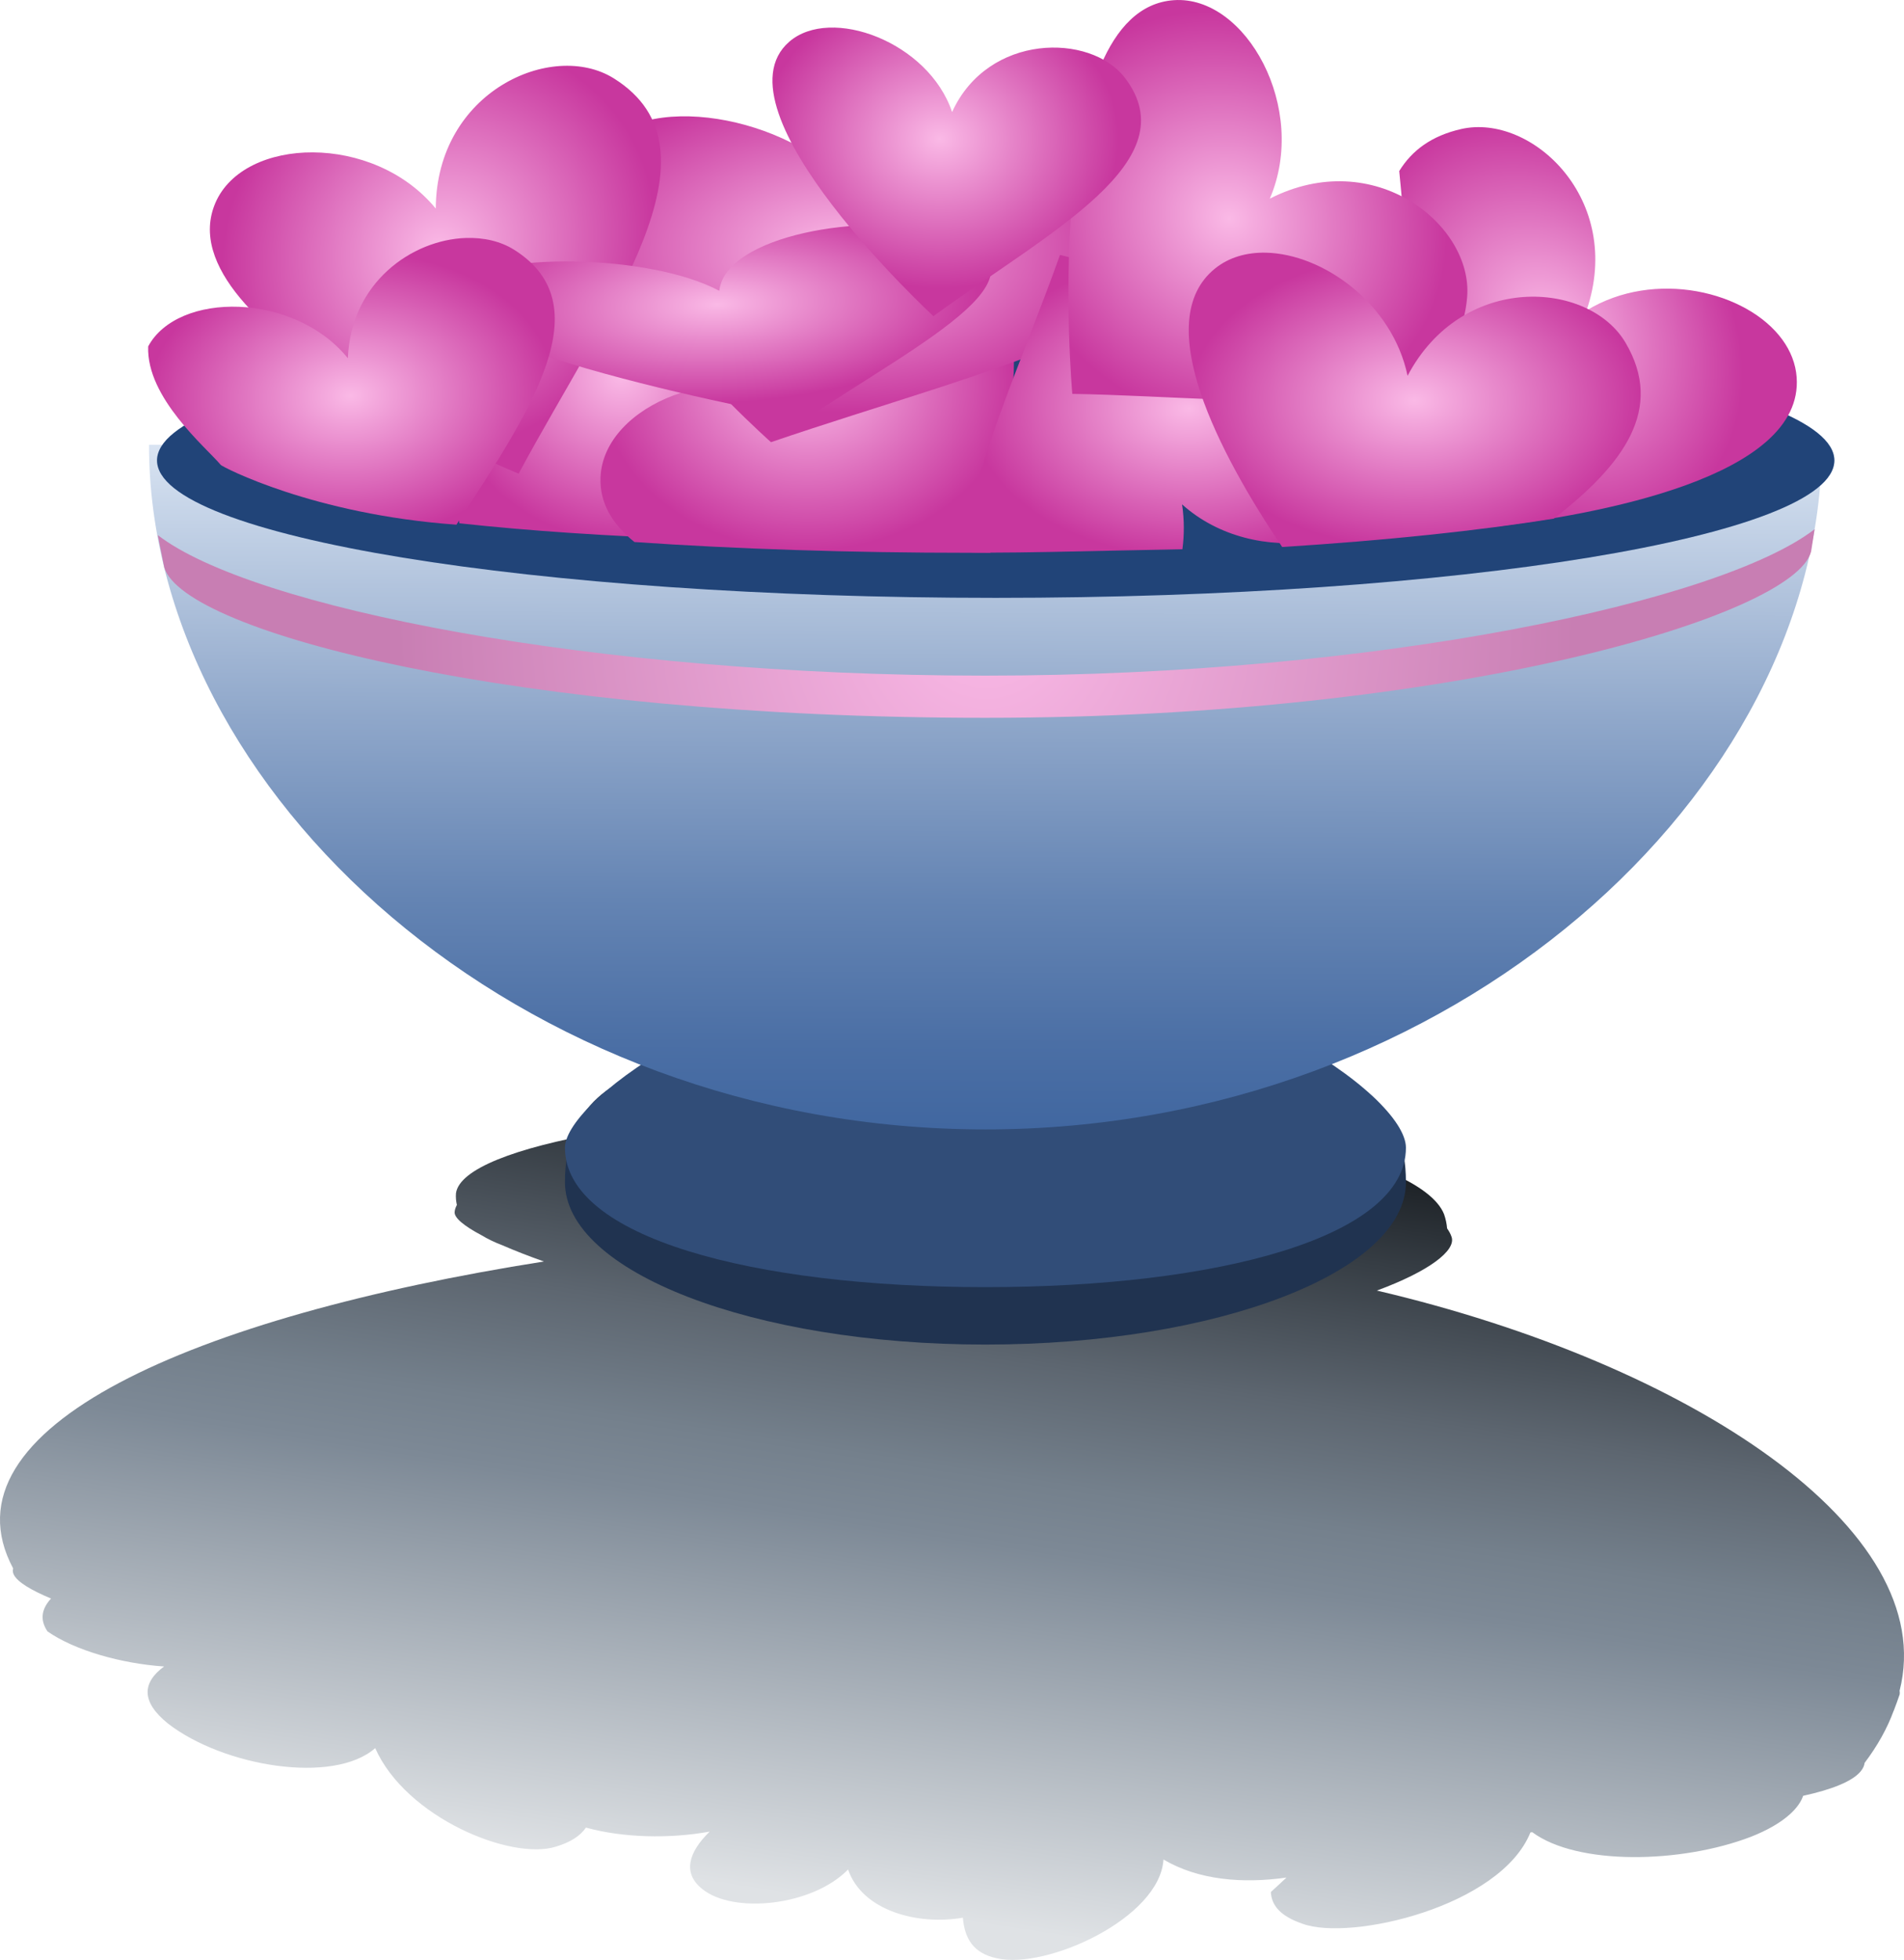 <?xml version="1.0" encoding="UTF-8"?>
<svg enable-background="new 0 0 744.094 1052.363" version="1.1" viewBox="0 0 331.62 341.29" xml:space="preserve" xmlns="http://www.w3.org/2000/svg">
<g transform="translate(-191.94 -589.68)">
		<linearGradient id="n" x1="352.45" x2="352.45" y1="880.71" y2="729.13" gradientTransform="matrix(1.008 .156 .049 -.985 -36.13 1592.2)" gradientUnits="userSpaceOnUse">
		<stop stop-color="#171B1F" offset="0"/>
		<stop stop-color="#363D44" offset=".128"/>
		<stop stop-color="#5D6670" offset=".304"/>
		<stop stop-color="#74808C" offset=".442"/>
		<stop stop-color="#7D8996" offset=".521"/>
		<stop stop-color="#DFE2E5" offset=".964"/>
	</linearGradient>
	<path d="m516.7 896.66c-0.064 0.504-0.291 0.994-0.686 1.472-1.414 1.715-4.9 3.139-10.023 4.261-0.348 1.026-1.066 2.073-2.221 3.137-1.67 1.544-4.059 2.888-6.832 3.983-12.16 4.68-30.281 5.043-38.123-0.786-0.107 0.016-0.215 0.028-0.322 0.046-5.219 12.923-31.311 18.954-39.664 15.909-3.844-1.306-5.434-3.176-5.545-5.538 0.953-0.861 1.861-1.701 2.717-2.515-7.65 1.087-15.326 0.448-21.422-3.146-0.627 10.219-20.361 19.19-29.01 17.208-4.131-0.876-5.621-3.47-5.928-7.074-7.813 1.365-17.527-1.176-19.991-8.392-6.253 6.395-20.031 7.772-25.403 3.392-3.464-2.773-2.414-6.369 1.296-9.99-7.012 1.262-14.987 1.101-21.552-0.696-0.969 1.423-2.66 2.541-5.187 3.302-7.847 2.509-26.189-5.089-31.513-17.141-7.325 6.396-26.464 3.172-36.074-4.265-4.8-3.857-4.471-7.168-0.702-9.955-7.382-0.497-15.512-2.771-20.298-6.102-1.497-2.199-0.869-4.122 0.614-5.726-3.56-1.494-5.815-2.876-6.466-4.12-0.206-0.395-0.25-0.769-0.132-1.122-13.109-24.53 31.583-43.867 92.439-53.452-2.702-0.96-5.105-1.897-7.144-2.788-1.411-0.535-2.644-1.129-3.709-1.775-3.116-1.648-4.761-3.052-4.698-4.034 0.025-0.429 0.178-0.841 0.394-1.245-0.144-0.652-0.215-1.33-0.156-2.056 1.218-8.409 38.752-14.814 82.828-14.79 44.042 0.026 85.078 7.922 89.263 18.45 0.307 0.879 0.465 1.693 0.531 2.476 0.348 0.497 0.631 1.003 0.793 1.522 0.74 2.341-3.904 5.938-13.021 9.303 54.486 12.779 98.193 41.535 91.041 69.682 0.039 0.218 0.051 0.433 0.012 0.636-0.326 0.959-0.672 1.914-1.039 2.867 0-4e-3 -4e-3 -6e-3 -0.01-0.01-1.126 3.081-2.823 6.116-5.057 9.072z" fill="url(#n)"/>


	
		
			<path d="m436.81 795.53c0 15.621-32.789 28.285-73.235 28.285-40.447 0-73.236-12.664-73.236-28.285 0-26.334 32.075-22.568 72.522-22.568s73.949-4.481 73.949 22.568z" fill="#203350"/>
			<path d="m436.81 789.53c0 15.621-32.789 24.285-73.235 24.285-40.447 0-73.236-8.664-73.236-24.285 0-8.477 32.789-32.283 73.236-32.283 40.446 0 73.235 23.091 73.235 32.283z" fill="#314d78"/>
		
			<linearGradient id="l" x1="-1285.5" x2="-1285.9" y1="1945.2" y2="2187.9" gradientTransform="matrix(1.387 .006 .002 -.494 2141.8 1754.8)" gradientUnits="userSpaceOnUse">
			<stop stop-color="#4167A0" offset="0"/>
			<stop stop-color="#4B6FA5" offset=".123"/>
			<stop stop-color="#6484B3" offset=".33"/>
			<stop stop-color="#8FA7CA" offset=".594"/>
			<stop stop-color="#C8D6E9" offset=".903"/>
			<stop stop-color="#DCE6F4" offset="1"/>
		</linearGradient>
		<path d="m509.25 667.13c0 60.322-64.119 119.22-145.68 119.22s-145.68-58.9-145.68-119.22h291.36z" fill="url(#l)"/>
		<radialGradient id="m" cx="363.71" cy="698.26" r="102.69" gradientUnits="userSpaceOnUse">
			<stop stop-color="#FAB9E6" offset="0"/>
			<stop stop-color="#C87EB3" offset="1"/>
		</radialGradient>
		<path d="m363.57 707.33c-68.483 0-127.89-11.91-144.15-24.474l1.129 5.645c3.489 11.391 61.46 26.176 143.02 26.176 81.561 0 140.94-17.761 143.81-28.947l0.616-3.899c-16.257 12.563-75.944 25.499-144.43 25.499z" fill="url(#m)"/>
	
		<path d="m511.43 669.86c0 13.215-65.398 23.929-146.07 23.929-80.673 0-146.07-10.713-146.07-23.929 0-13.215 65.398-23.929 146.07-23.929 80.673 0 146.07 10.713 146.07 23.929z" fill="#afc6e9"/>
		<path d="m511.43 669.86c0 13.215-65.398 23.929-146.07 23.929-80.673 0-146.07-10.713-146.07-23.929 0-13.215 65.398-23.929 146.07-23.929 80.673 0 146.07 10.713 146.07 23.929z" fill="#214478"/>
	
			<radialGradient id="g" cx="-1345.5" cy="2000.8" r="34.799" gradientTransform="matrix(.892 -.015 -.052 -.827 1604.3 2289.7)" gradientUnits="userSpaceOnUse">
			<stop stop-color="#FAB9E6" offset="0"/>
			<stop stop-color="#C8379E" offset="1"/>
		</radialGradient>
		<path d="m283.66 626.47c-0.347 7e-3 -0.708 0.029-1.055 0.069-17.427 2.03-12.705 41.221-10.646 54.265 11.972 1.303 26.085 2.272 41.624 2.78 0.019 1e-3 0.037-1e-3 0.056 0 11.294-1.699 18.931-5.778 18.785-15.769-0.154-10.621-16.643-21.535-32.025-12.91 4.547-13.094-5.988-28.65-16.739-28.435z" fill="url(#g)"/>
			<radialGradient id="f" cx="-1361.5" cy="2031.4" r="36.014" gradientTransform="matrix(1 0 0 -.809 1694 2299.8)" gradientUnits="userSpaceOnUse">
			<stop stop-color="#FAB9E6" offset="0"/>
			<stop stop-color="#C8379E" offset="1"/>
		</radialGradient>
		<path d="m351.41 627.69c-11.881-0.256-25.301 14.504-18.625 32.438-14.803-8.535-35.668 0.018-36.25 12.594-0.21 4.531 2.073 8.275 5.906 11.344 17.742 1.219 37.565 1.875 58.5 1.875 1.171 0 2.336 4e-3 3.5 0 4.515-28.096 9.678-53.947-10.656-58-0.771-0.155-1.583-0.233-2.375-0.251z" fill="url(#f)"/>
			<radialGradient id="b" cx="-1459.8" cy="2038.3" r="38.761" gradientTransform="matrix(1.303 0 0 -.732 2240.1 2125.1)" gradientUnits="userSpaceOnUse">
			<stop stop-color="#FAB9E6" offset="0"/>
			<stop stop-color="#C8379E" offset="1"/>
		</radialGradient>
		<path d="m301.78 611.6c-25.687 10.651 24.442 55.079 24.442 55.079 37.341-12.739 79.932-22.082 66.778-39.409-6.981-9.194-35.408-11.979-49.938 1.813-2.517-13.698-27.653-23.133-41.282-17.483z" fill="url(#b)"/>
			<radialGradient id="e" cx="-1295.5" cy="2058.2" r="38.195" gradientTransform="matrix(1 .024 .017 -.679 1659.5 2089.4)" gradientUnits="userSpaceOnUse">
			<stop stop-color="#FAB9E6" offset="0"/>
			<stop stop-color="#C8379E" offset="1"/>
		</radialGradient>
		<path d="m376.56 634.07c-6.67 18.731-15.648 37.885-16.648 51.665 1.026 0.514 26.328-0.228 37.968-0.41 0.325-2.429 0.35-5.054-0.06-7.816 12.705 11.425 34.881 7.391 38.064-4.791 5.998-22.962-59.324-38.648-59.324-38.648z" fill="url(#e)"/>
			<radialGradient id="h" cx="-1297.6" cy="2031.5" r="38.761" gradientTransform="matrix(.84 -.543 -.492 -.762 2357.8 1476.2)" gradientUnits="userSpaceOnUse">
			<stop stop-color="#FAB9E6" offset="0"/>
			<stop stop-color="#C8379E" offset="1"/>
		</radialGradient>
		<path d="m229.46 625c-9.399 21.792 52.809 47.162 52.809 47.162 15.51-28.819 36.689-56.29 16.553-68.851-10.687-6.664-30.89 2.278-30.984 22.691-10.84-13.21-33.39-12.56-38.38-1z" fill="url(#h)"/>
			<radialGradient id="a" cx="-1379.9" cy="2021.3" r="38.761" gradientTransform="matrix(1.031 -.243 -.552 -.374 2855.3 1063.3)" gradientUnits="userSpaceOnUse">
			<stop stop-color="#FAB9E6" offset="0"/>
			<stop stop-color="#C8379E" offset="1"/>
		</radialGradient>
		<path d="m271.37 639.1c-12.285 10.245 60.9 23.577 60.9 23.577 19.932-13.49 46.578-26.227 23.096-32.623-12.46-3.395-37.053 0.497-38.144 10.261-12.325-6.528-39.334-6.652-45.852-1.215z" fill="url(#a)"/>
			<radialGradient id="k" cx="-1444.1" cy="2049.2" r="38.923" gradientTransform="matrix(.911 -.05 -.035 -.638 1640.3 1893.8)" gradientUnits="userSpaceOnUse">
			<stop stop-color="#FAB9E6" offset="0"/>
			<stop stop-color="#C8379E" offset="1"/>
		</radialGradient>
		<path d="m273.04 631.12c-9.315 0.328-19.979 7.714-20.512 20.938-9.382-11.558-29.625-11.637-34.78-2.056-0.337 8.941 10.055 17.57 12.656 20.648 0.288 0.341 16.062 8.616 41.03 10.397 13.167-20.181 25.252-38.297 10.057-47.874-2.385-1.501-5.345-2.163-8.451-2.053z" fill="url(#k)"/>
			<radialGradient id="j" cx="-1008.8" cy="1912.2" r="38.756" gradientTransform="matrix(-.616 -.788 .615 -.481 -1335.7 771.3)" gradientUnits="userSpaceOnUse">
			<stop stop-color="#FAB9E6" offset="0"/>
			<stop stop-color="#C8379E" offset="1"/>
		</radialGradient>
		<path d="m502.39 648.85c1.416 1.953 2.301 4.16 2.473 6.514 1.279 17.414-34.645 23.936-53.748 26.176-13.73-23.459-20.059-39.93-15.527-43.471 1.709-1.334 0.98-9.066 0.057-18.604 2.209-3.594 5.637-6.145 10.783-7.314 12.281-2.795 28.438 12.283 21.836 31.598 11.835-7.256 27.991-3.362 34.126 5.101z" fill="url(#j)"/>
			<radialGradient id="c" cx="-1494.9" cy="1984.9" r="38.761" gradientTransform="matrix(.868 .497 .451 -.787 808.44 2932.8)" gradientUnits="userSpaceOnUse">
			<stop stop-color="#FAB9E6" offset="0"/>
			<stop stop-color="#C8379E" offset="1"/>
		</radialGradient>
		<path d="m396.39 589.71c-23.672 1.643-17.686 68.557-17.686 68.557 32.721 0.564 66.844 6.783 68.77-16.871 1.021-12.553-16.191-26.402-34.373-17.123 6.771-15.688-4.15-35.436-16.711-34.563z" fill="url(#c)"/>
			<radialGradient id="i" cx="-1255.7" cy="2067.8" r="39.36" gradientTransform="matrix(1 0 0 -.651 1694 2005.6)" gradientUnits="userSpaceOnUse">
			<stop stop-color="#FAB9E6" offset="0"/>
			<stop stop-color="#C8379E" offset="1"/>
		</radialGradient>
		<path d="m412.41 633.68c-3.332-0.07-6.432 0.797-8.875 2.781-11.336 9.211 0.752 32.166 11.719 48.469 18.135-1.139 34.223-2.84 47.281-4.938 0.01-2e-3 0.021 2e-3 0.031 0 12.242-9.498 19.27-19.119 12.5-30.625-6.387-10.854-28.438-12.301-37.969 5.75-2.617-12.544-14.695-21.228-24.687-21.437z" fill="url(#i)"/>
			<radialGradient id="d" cx="-1591.1" cy="1862.8" r="38.761" gradientTransform="matrix(.793 -.114 -.136 -.663 1870.7 1667.5)" gradientUnits="userSpaceOnUse">
			<stop stop-color="#FAB9E6" offset="0"/>
			<stop stop-color="#C8379E" offset="1"/>
		</radialGradient>
		<path d="m329.39 596.96c-13.651 11.902 25.12 47.777 25.12 47.777 20.356-14.813 44.536-27.008 33.309-41.56-5.958-7.724-23.775-7.758-30.055 6.015-4.079-12.195-21.131-18.546-28.374-12.232z" fill="url(#d)"/>
	
</g>
</svg>
